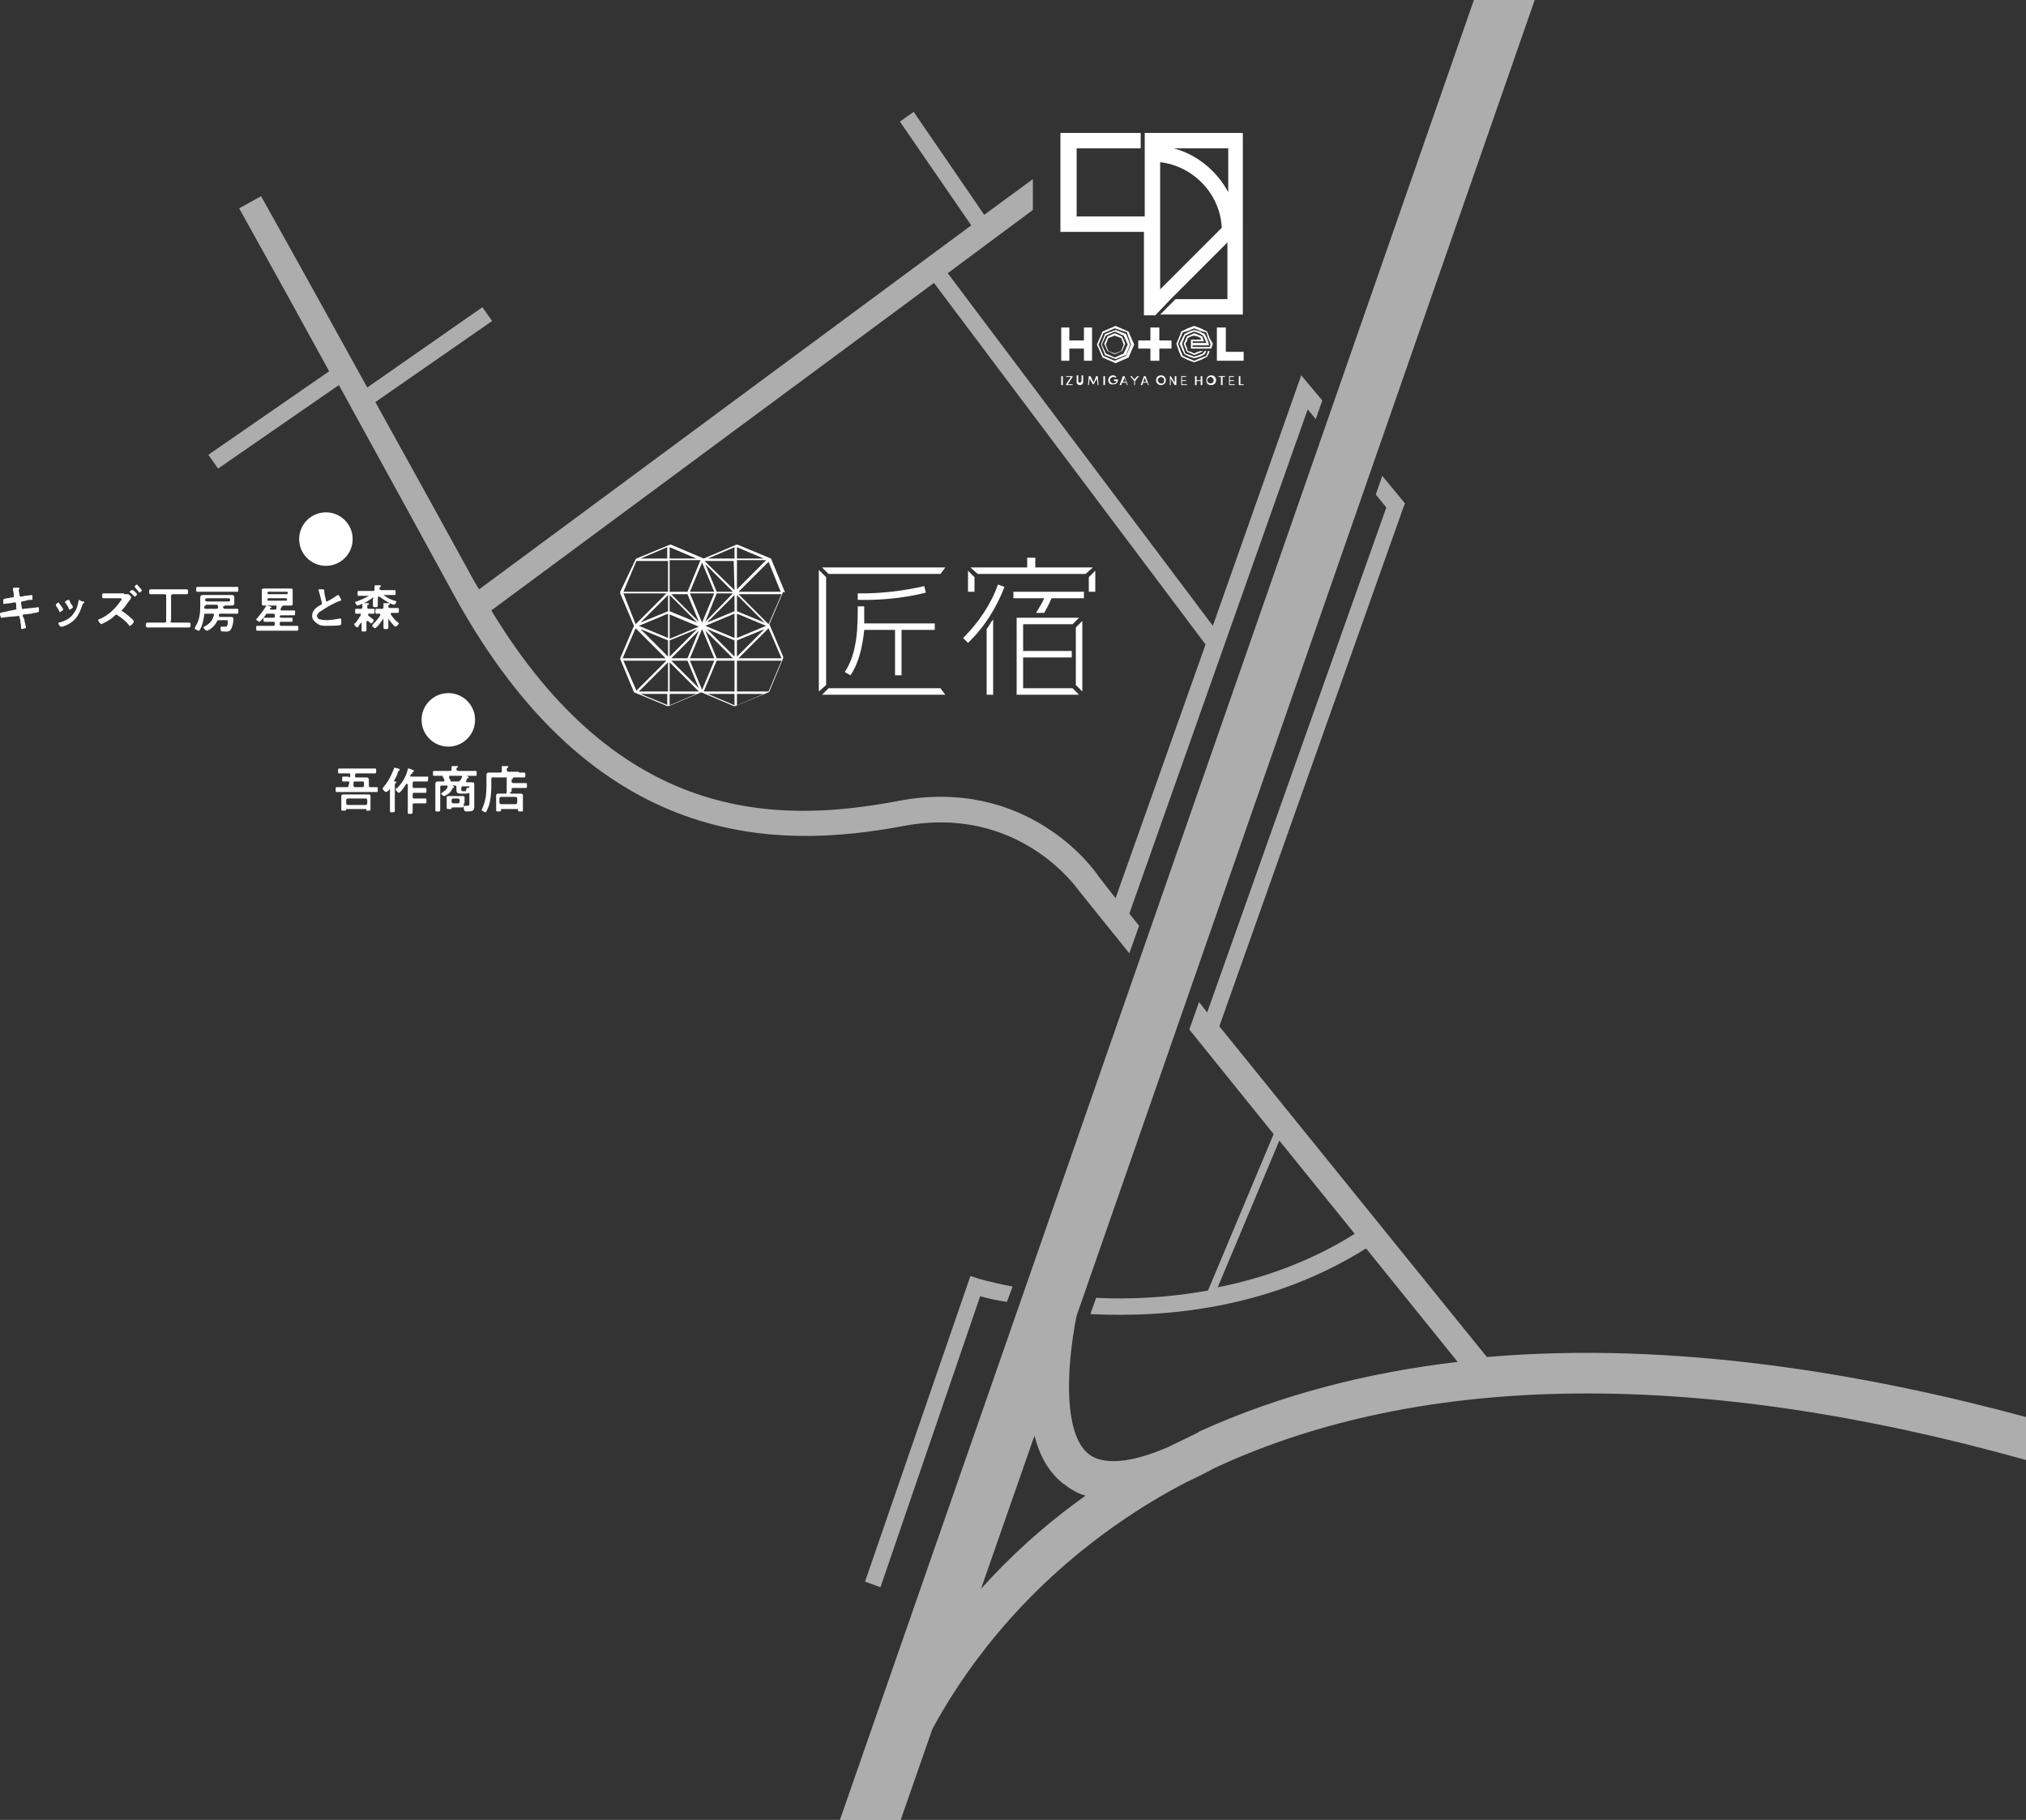 <?xml version="1.0" encoding="utf-8"?>
<!-- Generator: Adobe Illustrator 25.4.1, SVG Export Plug-In . SVG Version: 6.00 Build 0)  -->
<svg version="1.1" id="レイヤー_4" xmlns="http://www.w3.org/2000/svg" xmlns:xlink="http://www.w3.org/1999/xlink" x="0px"
	 y="0px" viewBox="0 0 249.9 224.5" style="enable-background:new 0 0 249.9 224.5;" xml:space="preserve">
<rect x="0" y="0" width="249.9" height="224.5" fill="#333333" stroke="none"/>
<style type="text/css">
	.st0{fill:#FFFFFF;}
	.st1{opacity:0.6;fill:#FFFFFF;}
</style>
<g>
	<path class="st0" d="M1.6,73.7c0.1,0,0.1-0.1,0.1-0.2c0,0,0-0.1,0-0.1l0-0.1c0-0.2-0.1-0.4-0.1-0.6c0,0,0,0,0-0.1
		c0-0.1,0.1-0.1,0.3-0.1c0.1,0,0.3,0,0.4,0c0,0,0.1,0,0.1,0.1c0,0.1-0.1,0.1-0.1,0.2c0,0.1,0.1,0.4,0.1,0.5l0,0.1
		c0,0.1,0.1,0.2,0.2,0.2l0.5-0.1c0.1,0,0.8-0.1,0.8-0.1c0.1,0,0.1,0.1,0.1,0.2c0,0.1,0,0.2,0,0.3C4.1,74,4,74,3.7,74
		c-0.1,0-0.3,0-0.5,0.1l-0.5,0.1c-0.1,0-0.1,0.1-0.1,0.2L2.7,75c0,0.1,0.1,0.2,0.2,0.1l1-0.1c0.1,0,0.8-0.1,0.8-0.1
		c0.1,0,0.1,0.1,0.1,0.2c0,0,0,0,0,0.1c0,0.1,0,0.1,0,0.2c0,0.1-0.1,0.1-0.4,0.2c-0.1,0-0.3,0-0.5,0.1l-1,0.1
		c-0.1,0-0.1,0.1-0.1,0.2L3,76.4c0,0.2,0.2,0.9,0.2,1c0,0.1-0.1,0.1-0.1,0.1c-0.1,0-0.3,0.1-0.4,0.1c-0.1,0-0.1-0.1-0.1-0.2
		c0,0,0,0,0-0.1c0-0.2-0.1-0.6-0.1-0.8l-0.1-0.4c0-0.1-0.1-0.2-0.2-0.1L1,76.1c-0.1,0-0.7,0.1-0.8,0.1c-0.1,0-0.1,0-0.1-0.1
		C0,76,0,75.8,0,75.7c0-0.1,0.1-0.1,0.4-0.2c0.1,0,0.3,0,0.5-0.1l1-0.2c0.1,0,0.2-0.1,0.1-0.2L2,74.5c0-0.1-0.1-0.2-0.2-0.2
		l-0.5,0.1c-0.1,0-0.8,0.1-0.8,0.1c-0.1,0-0.1-0.1-0.1-0.1c0-0.1,0-0.3,0-0.4c0-0.1,0.1-0.1,0.4-0.2c0.1,0,0.3,0,0.5-0.1L1.6,73.7z"
		/>
	<path class="st0" d="M7.2,74.3c0.1,0.1,0.2,0.3,0.3,0.4c0.1,0.1,0.3,0.4,0.3,0.5c0,0.1-0.4,0.3-0.4,0.3c-0.1,0-0.1-0.1-0.1-0.1
		c-0.1-0.3-0.3-0.5-0.4-0.7c0,0,0-0.1,0-0.1c0-0.1,0.3-0.3,0.4-0.3C7.2,74.3,7.2,74.3,7.2,74.3z M10.3,74.2c0,0,0.1,0,0.1,0.1
		c0,0,0,0.1-0.1,0.1c0,0-0.1,0.1-0.1,0.1c-0.2,0.6-0.4,1.2-0.8,1.7c-0.4,0.5-1,0.9-1.7,1.1c0,0-0.1,0-0.2,0c-0.1,0-0.3-0.3-0.3-0.4
		c0-0.1,0-0.1,0.1-0.1c0.8-0.2,1.5-0.6,1.9-1.3c0.3-0.4,0.4-0.9,0.5-1.4c0-0.1,0-0.1,0.1-0.1C9.8,74.1,10.2,74.2,10.3,74.2z
		 M8.7,74.4C8.8,74.5,9,74.8,9,74.9c0,0.1-0.4,0.3-0.4,0.3c-0.1,0-0.1-0.1-0.1-0.1c-0.1-0.3-0.3-0.5-0.4-0.7c0,0-0.1-0.1-0.1-0.1
		c0-0.1,0.3-0.3,0.4-0.3C8.5,73.9,8.6,74.1,8.7,74.4L8.7,74.4z"/>
	<path class="st0" d="M15.3,73.3c0.1,0,0.3,0,0.4,0c0,0,0.1,0,0.1,0c0.1,0,0.4,0.3,0.4,0.4c0,0-0.1,0.1-0.1,0.2
		c-0.1,0.1-0.2,0.3-0.3,0.4c-0.2,0.3-0.5,0.7-0.7,0.9c0,0-0.1,0.1-0.1,0.1c0,0.1,0,0.1,0.1,0.1c0.3,0.2,0.7,0.5,1,0.8
		c0.2,0.1,0.3,0.3,0.4,0.4c0,0,0,0.1,0,0.1c0,0.1-0.3,0.5-0.5,0.5c-0.1,0-0.1,0-0.1-0.1c-0.4-0.5-0.8-0.8-1.4-1.2
		c0,0-0.1-0.1-0.1-0.1c-0.1,0-0.2,0.1-0.2,0.1c-0.4,0.4-1,0.8-1.5,1c0,0-0.2,0.1-0.2,0.1c-0.1,0-0.4-0.4-0.4-0.5
		c0-0.1,0.1-0.1,0.1-0.1c1.1-0.4,2.1-1.4,2.7-2.3c0,0,0.1-0.1,0.1-0.2c0-0.1-0.1-0.1-0.2-0.1h-1.2c-0.3,0-0.5,0-0.8,0
		c-0.2,0-0.2-0.1-0.2-0.3c0-0.2,0-0.3,0.1-0.3c0.3,0,0.5,0,0.8,0H15.3z M16.9,73.3c0,0.1-0.2,0.3-0.3,0.3c0,0-0.1-0.1-0.1-0.1
		c-0.1-0.1-0.3-0.3-0.4-0.4c0,0-0.1,0-0.1-0.1c0-0.1,0.2-0.2,0.3-0.2C16.4,72.7,16.9,73.2,16.9,73.3z M17.5,72.8
		c0,0.1-0.2,0.3-0.3,0.3c0,0-0.1,0-0.1-0.1c-0.1-0.2-0.3-0.3-0.4-0.5c0,0-0.1-0.1-0.1-0.1c0-0.1,0.2-0.3,0.3-0.3
		C17,72.2,17.5,72.8,17.5,72.8z"/>
	<path class="st0" d="M21,76.6c0,0.1,0.1,0.2,0.2,0.2h1.3c0.3,0,0.5,0,0.8,0c0.2,0,0.2,0.1,0.2,0.3c0,0.2,0,0.3-0.2,0.3
		c-0.3,0-0.5,0-0.8,0h-3.5c-0.3,0-0.5,0-0.8,0c-0.2,0-0.2-0.1-0.2-0.3c0-0.2,0-0.3,0.2-0.3c0.3,0,0.5,0,0.8,0h1.3
		c0.1,0,0.2,0,0.2-0.2v-3.1c0-0.1,0-0.2-0.2-0.2h-1c-0.2,0-0.5,0-0.7,0c-0.2,0-0.2-0.1-0.2-0.3c0-0.2,0-0.3,0.2-0.3
		c0.2,0,0.5,0,0.7,0h3c0.2,0,0.5,0,0.7,0c0.2,0,0.2,0.1,0.2,0.3c0,0.2,0,0.3-0.2,0.3c-0.2,0-0.5,0-0.7,0h-1c-0.1,0-0.2,0.1-0.2,0.2
		V76.6z"/>
	<path class="st0" d="M27.7,75.1h1c0.2,0,0.4,0,0.6,0c0.1,0,0.1,0.1,0.1,0.3c0,0.2,0,0.3-0.1,0.3c-0.2,0-0.4,0-0.6,0h-1.5
		c0,0-0.1,0-0.1,0c0,0,0,0-0.1,0.1c0,0,0,0.1,0,0.1c0,0.1,0,0.2,0.1,0.2h1c0.1,0,0.3,0,0.4,0c0.2,0,0.3,0.1,0.3,0.2
		c0,0.3-0.1,1-0.3,1.3c-0.2,0.4-0.6,0.3-0.9,0.3c-0.3,0-0.4,0-0.4-0.4c0-0.1,0-0.2,0.1-0.2c0,0,0.3,0,0.4,0c0.2,0,0.3,0,0.3-0.1
		c0.1-0.1,0.1-0.4,0.1-0.6c0-0.1-0.1-0.1-0.3-0.1H27c-0.1,0-0.2,0-0.2,0.1c-0.4,0.8-1.1,1.2-1.3,1.2c-0.1,0-0.4-0.3-0.4-0.4
		c0-0.1,0.1-0.1,0.1-0.1c0.2-0.1,0.5-0.3,0.7-0.5c0.3-0.3,0.4-0.6,0.5-1v0c0-0.1-0.1-0.1-0.2-0.1H26c-0.2,0-0.4,0-0.7,0
		c-0.1,0-0.1,0-0.1,0.1c-0.1,0.6-0.2,1.3-0.5,1.8c-0.1,0.2-0.1,0.2-0.2,0.2c-0.1,0-0.5-0.2-0.5-0.3c0,0,0.1-0.1,0.1-0.2
		c0.5-0.8,0.6-1.6,0.6-2.5v-0.8c0-0.1,0-0.2,0-0.3c0-0.2,0.1-0.3,0.3-0.3c0.2,0,0.4,0,0.5,0h2.6c0.2,0,0.4,0,0.5,0
		c0.2,0,0.3,0.1,0.3,0.3c0,0.1,0,0.2,0,0.2v0.2c0,0.1,0,0.2,0,0.3c0,0.2-0.1,0.3-0.3,0.3c-0.2,0-0.4,0-0.5,0h-0.4c0,0,0,0,0,0
		c0,0,0,0,0,0c0,0,0,0,0,0c0,0,0,0.1-0.1,0.1c-0.1,0-0.1,0-0.1,0.1C27.6,75,27.6,75.1,27.7,75.1z M25,73c-0.2,0-0.5,0-0.7,0
		c-0.1,0-0.1-0.1-0.1-0.3c0-0.2,0-0.3,0.1-0.3c0.3,0,0.5,0,0.7,0h3.6c0.2,0,0.5,0,0.7,0c0.1,0,0.1,0.1,0.1,0.3s0,0.3-0.1,0.3
		c-0.2,0-0.5,0-0.7,0H25z M28.2,74.2c0.1,0,0.2-0.1,0.2-0.2V74c0-0.1-0.1-0.2-0.2-0.2h-2.7c-0.1,0-0.2,0.1-0.2,0.2V74
		c0,0.1,0.1,0.2,0.2,0.2H28.2z M25.4,74.7c-0.1,0-0.2,0-0.2,0.2v0.1c0,0.1,0.1,0.1,0.2,0.1c0.2,0,0.4,0,0.6,0h0.7
		c0.1,0,0.2,0,0.2-0.2c0,0,0-0.1,0-0.1c0-0.1-0.1-0.2-0.2-0.2H25.4z"/>
	<path class="st0" d="M34.7,75.3h0.9c0.2,0,0.5,0,0.7,0c0.1,0,0.1,0,0.1,0.3c0,0.2,0,0.3-0.1,0.3c-0.2,0-0.5,0-0.7,0h-0.9
		c-0.1,0-0.2,0-0.2,0.2V76c0,0.1,0,0.2,0.2,0.2h0.6c0.2,0,0.4,0,0.7,0c0.1,0,0.1,0.1,0.1,0.2c0,0.2,0,0.3-0.1,0.3
		c-0.2,0-0.5,0-0.7,0h-0.6c-0.1,0-0.2,0-0.2,0.2v0.1c0,0.1,0,0.2,0.2,0.2H36c0.2,0,0.5,0,0.7,0c0.1,0,0.1,0.1,0.1,0.3
		c0,0.2,0,0.3-0.1,0.3c-0.2,0-0.5,0-0.7,0h-3.6c-0.2,0-0.5,0-0.7,0c-0.1,0-0.1-0.1-0.1-0.3c0-0.2,0-0.3,0.1-0.3c0.2,0,0.5,0,0.7,0
		h1.3c0.1,0,0.2,0,0.2-0.2v-0.1c0-0.1,0-0.2-0.2-0.2h-0.4c-0.2,0-0.4,0-0.7,0c-0.1,0-0.1-0.1-0.1-0.3c0-0.2,0-0.2,0.1-0.2
		c0.2,0,0.4,0,0.7,0h0.4c0.1,0,0.2,0,0.2-0.2v-0.1c0-0.1,0-0.2-0.2-0.2H33c-0.1,0-0.2,0-0.2,0.1c-0.1,0.2-0.7,0.9-0.8,0.9
		c-0.1,0-0.4-0.2-0.4-0.3c0,0,0-0.1,0.1-0.1c0.4-0.5,0.8-1,1.1-1.5c0-0.1,0-0.1,0.1-0.1c0,0,0.4,0.1,0.4,0.1c0.1,0,0.2,0.1,0.2,0.1
		c0,0,0,0.1-0.1,0.1c-0.1,0-0.1,0-0.1,0.1c0,0,0,0,0,0c0,0.1,0,0.1,0.1,0.1h0.5c0.1,0,0.2,0,0.2-0.2c0-0.1,0-0.2,0-0.2
		c0,0,0,0,0-0.1c0-0.1,0-0.1,0.1-0.1c0.1,0,0.5,0,0.6,0c0,0,0.1,0,0.1,0.1c0,0,0,0.1-0.1,0.1c-0.1,0-0.1,0.1-0.1,0.2
		C34.5,75.2,34.6,75.2,34.7,75.3z M36.1,74.1c0,0.1,0,0.2,0,0.4c0,0.2-0.1,0.2-0.3,0.2c-0.2,0-0.3,0-0.5,0h-2.2c-0.2,0-0.3,0-0.5,0
		c-0.2,0-0.3,0-0.3-0.2c0-0.1,0-0.2,0-0.4v-1c0-0.1,0-0.2,0-0.3c0-0.2,0.1-0.2,0.3-0.2c0.2,0,0.3,0,0.5,0h2.2c0.2,0,0.3,0,0.5,0
		c0.2,0,0.3,0,0.3,0.2c0,0.1,0,0.2,0,0.4V74.1z M35.5,73.1c0-0.1-0.1-0.1-0.1-0.1h-2.2C33,73,33,73,33,73.1v0.1
		c0,0.1,0.1,0.1,0.1,0.1h2.2C35.4,73.3,35.5,73.3,35.5,73.1L35.5,73.1z M33.1,73.8c-0.1,0-0.1,0.1-0.1,0.1V74c0,0.1,0.1,0.1,0.1,0.1
		h2.2c0.1,0,0.1-0.1,0.1-0.1v-0.1c0-0.1-0.1-0.1-0.1-0.1H33.1z"/>
	<path class="st0" d="M39.5,72.7c0.1,0,0.2,0,0.3,0c0.2,0,0.2,0.1,0.2,0.2c0,0.4,0.1,0.7,0.2,1.1c0,0.1,0,0.2,0.1,0.2
		c0.1,0,1.1-0.6,1.2-0.7c0,0,0.1-0.1,0.2-0.1c0.1,0,0.2,0.2,0.2,0.2c0,0.1,0.2,0.3,0.2,0.4c0,0.1-0.1,0.1-0.1,0.1
		c-0.4,0.1-1.1,0.5-1.5,0.7c-0.3,0.2-0.8,0.5-1.1,0.7c-0.2,0.2-0.3,0.3-0.3,0.5c0,0.2,0.2,0.4,0.4,0.4c0.3,0.1,0.5,0.1,0.8,0.1
		c0.5,0,1.1-0.1,1.6-0.2c0,0,0,0,0.1,0c0.1,0,0.1,0.2,0.1,0.4v0.1c0,0.2,0,0.2-0.1,0.3c-0.2,0.1-1.4,0.1-1.7,0.1
		c-0.5,0-0.8,0-1.2-0.3c-0.3-0.2-0.6-0.5-0.6-0.9c0-0.7,0.5-1.1,1.1-1.4c0.1,0,0.1-0.1,0.1-0.2c0,0,0-0.1,0-0.1
		c-0.1-0.2-0.2-0.9-0.3-1.1c0-0.1-0.1-0.3-0.1-0.4c0,0,0,0,0-0.1C39.1,72.7,39.3,72.7,39.5,72.7z"/>
	<path class="st0" d="M44.2,77.3c0,0-0.1,0.1-0.1,0.1c-0.1,0-0.4-0.2-0.4-0.4c0-0.1,0-0.1,0.1-0.1c0.2-0.2,0.5-0.7,0.7-1
		c0,0,0,0,0-0.1c0-0.1,0-0.1-0.1-0.1c-0.2,0-0.4,0-0.5,0c-0.1,0-0.1-0.1-0.1-0.3c0-0.2,0-0.3,0.1-0.3c0.1,0,0.3,0,0.5,0h0.1
		c0.1,0,0.2,0,0.2-0.2c0-0.1,0-0.2,0-0.3c0,0,0,0,0-0.1c0-0.1,0-0.1,0.1-0.1c0.1,0,0.5,0,0.6,0c0,0,0.1,0,0.1,0.1s0,0.1-0.1,0.1
		c-0.1,0-0.1,0.1-0.1,0.3c0,0.1,0,0.2,0.2,0.2h0.1c0.2,0,0.4,0,0.5,0c0.1,0,0.1,0.1,0.1,0.3c0,0.2,0,0.3-0.1,0.3c-0.1,0-0.3,0-0.5,0
		h-0.1c0,0-0.1,0-0.1,0.1c0,0,0,0,0,0.1c0.2,0.2,0.4,0.3,0.6,0.5c0.1,0,0.1,0.1,0.1,0.1c0,0.1-0.2,0.4-0.3,0.4s-0.4-0.3-0.4-0.3
		c0,0,0,0-0.1,0c0,0-0.1,0-0.1,0.1v0.3c0,0.2,0,0.5,0,0.7c0,0.2-0.1,0.2-0.3,0.2c-0.3,0-0.3,0-0.3-0.2c0-0.2,0-0.5,0-0.7v-0.2
		c0,0,0,0,0,0c0,0,0,0,0,0C44.5,76.8,44.3,77.1,44.2,77.3z M46.1,73.8C46.1,73.8,46.1,73.7,46.1,73.8C46,73.7,46,73.7,46,73.7
		c-0.5,0.4-1,0.7-1.6,0.9c-0.1,0-0.2,0.1-0.3,0.1c-0.1,0-0.3-0.3-0.3-0.4c0-0.1,0.1-0.1,0.2-0.1c0.5-0.2,1-0.4,1.5-0.7c0,0,0,0,0,0
		c0,0,0,0-0.1,0h-0.5c-0.2,0-0.4,0-0.7,0c-0.1,0-0.1-0.1-0.1-0.3c0-0.2,0-0.3,0.1-0.3c0.2,0,0.5,0,0.7,0H46c0.1,0,0.2,0,0.2-0.2
		c0-0.1,0-0.2,0-0.3c0,0,0,0,0-0.1c0-0.1,0.1-0.1,0.1-0.1c0.1,0,0.4,0,0.5,0c0,0,0.2,0,0.2,0.1c0,0,0,0.1-0.1,0.1
		c-0.1,0.1-0.1,0.1-0.1,0.2c0,0.1,0.1,0.2,0.2,0.2H48c0.2,0,0.4,0,0.7,0c0.1,0,0.1,0.1,0.1,0.3c0,0.2,0,0.3-0.1,0.3
		c-0.2,0-0.5,0-0.7,0h-0.6c0,0-0.1,0-0.1,0c0,0,0,0,0,0c0.4,0.3,0.9,0.6,1.4,0.7c0.2,0.1,0.2,0.1,0.2,0.1c0,0.1-0.2,0.4-0.3,0.4
		c-0.1,0-0.6-0.2-0.7-0.3c-0.4-0.2-0.8-0.5-1.1-0.7c0,0,0,0-0.1,0c0,0-0.1,0-0.1,0.1v0.4c0,0.2,0,0.4,0,0.6c0,0.2-0.1,0.2-0.3,0.2
		c-0.2,0-0.3,0-0.3-0.2c0-0.2,0-0.4,0-0.6V73.8z M46.4,77.4c0,0-0.1,0.1-0.1,0.1c-0.1,0-0.4-0.2-0.4-0.3c0-0.1,0.1-0.1,0.1-0.2
		c0.3-0.3,0.7-0.7,0.9-1.1c0,0,0,0,0-0.1c0-0.1,0-0.1-0.1-0.1c-0.1,0-0.3,0-0.4,0c-0.1,0-0.1-0.1-0.1-0.3c0-0.2,0-0.3,0.1-0.3
		c0.2,0,0.4,0,0.6,0h0.1c0.1,0,0.2,0,0.2-0.2c0-0.1,0-0.2,0-0.3c0,0,0,0,0-0.1c0-0.1,0-0.1,0.1-0.1c0.1,0,0.4,0,0.5,0
		c0.1,0,0.2,0,0.2,0.1c0,0,0,0.1-0.1,0.1c-0.1,0-0.1,0.1-0.1,0.2v0c0,0.1,0,0.2,0.2,0.2h0.4c0.2,0,0.4,0,0.6,0
		c0.1,0,0.1,0.1,0.1,0.3c0,0.2,0,0.3-0.1,0.3c-0.2,0-0.4,0-0.6,0h-0.2c0,0-0.1,0-0.1,0.1c0,0,0,0,0,0.1c0.3,0.4,0.5,0.7,0.9,1
		c0,0,0.1,0.1,0.1,0.1c0,0.1-0.3,0.4-0.4,0.4c-0.2,0-0.8-0.8-0.9-1c0,0,0,0,0,0c0,0,0,0,0,0.1v0.4c0,0.2,0,0.4,0,0.6
		c0,0.2-0.1,0.2-0.3,0.2c-0.2,0-0.3,0-0.3-0.2c0-0.2,0-0.4,0-0.6v-0.4c0,0,0-0.1,0-0.1c0,0,0,0,0,0C46.9,76.8,46.7,77.2,46.4,77.4z"
		/>
</g>
<g>
	<path class="st0" d="M43,95.9c0.1,0,0.2,0,0.2-0.2l0-0.2v0c0-0.1-0.1-0.1-0.1-0.1h-0.6c-0.2,0-0.5,0-0.7,0c-0.1,0-0.1-0.1-0.1-0.3
		c0-0.2,0-0.3,0.1-0.3c0.2,0,0.5,0,0.7,0h3.1c0.2,0,0.5,0,0.7,0c0.1,0,0.1,0.1,0.1,0.3c0,0.2,0,0.3-0.1,0.3c-0.2,0-0.5,0-0.7,0H44
		c-0.1,0-0.2,0-0.2,0.2l0,0.2c0,0,0,0,0,0c0,0.1,0.1,0.1,0.1,0.1h0.9c0.1,0,0.3,0,0.4,0c0.2,0,0.3,0.1,0.3,0.3c0,0,0,0.1,0,0.1
		l0,0.6c0,0.1,0,0.2,0.2,0.2h0.1c0.2,0,0.5,0,0.7,0c0.1,0,0.1,0.1,0.1,0.3c0,0.2,0,0.3-0.1,0.3c-0.2,0-0.5,0-0.7,0h-3.6
		c-0.3,0-0.5,0-0.7,0c-0.1,0-0.1-0.1-0.1-0.3c0-0.2,0-0.3,0.1-0.3c0.2,0,0.5,0,0.7,0h0.6c0.1,0,0.2,0,0.2-0.2l0.1-0.4c0,0,0,0,0,0
		c0-0.1-0.1-0.1-0.1-0.1h-0.2c-0.2,0-0.4,0-0.5,0c-0.1,0-0.1-0.1-0.1-0.3c0-0.2,0-0.3,0.1-0.3c0.2,0,0.4,0,0.5,0H43z M45.2,99.9
		c0-0.1,0-0.1-0.1-0.1h-2.3c-0.1,0-0.1,0-0.1,0.1v0c0,0.1-0.1,0.1-0.3,0.1c-0.2,0-0.3,0-0.3-0.1c0-0.1,0-0.3,0-0.4v-0.9
		c0-0.1,0-0.2,0-0.4c0-0.2,0.2-0.2,0.3-0.2c0.2,0,0.3,0,0.5,0h2c0.2,0,0.3,0,0.5,0c0.2,0,0.3,0,0.3,0.2c0,0.1,0,0.2,0,0.4v0.9
		c0,0.1,0,0.3,0,0.4c0,0.1-0.1,0.1-0.3,0.1S45.2,100.1,45.2,99.9L45.2,99.9z M45.1,99.3c0.1,0,0.2-0.1,0.2-0.2v-0.4
		c0-0.1-0.1-0.2-0.2-0.2h-2.2c-0.1,0-0.2,0.1-0.2,0.2v0.4c0,0.1,0.1,0.2,0.2,0.2H45.1z M43.6,96.9C43.6,96.9,43.6,97,43.6,96.9
		c0,0.1,0.1,0.2,0.1,0.2h1c0.1,0,0.2,0,0.2-0.2l0-0.3c0-0.1,0-0.2-0.2-0.2h-0.9c-0.1,0-0.2,0-0.2,0.2L43.6,96.9z"/>
	<path class="st0" d="M47.6,97.7c-0.1,0-0.4-0.3-0.4-0.4c0-0.1,0.1-0.2,0.1-0.2c0.6-0.7,1-1.5,1.3-2.3c0-0.1,0-0.1,0.1-0.1
		c0.1,0,0.3,0.1,0.4,0.1c0.1,0,0.2,0.1,0.2,0.2c0,0-0.1,0.1-0.1,0.1c-0.1,0-0.1,0-0.1,0.1c-0.1,0.4-0.3,0.8-0.5,1.1c0,0,0,0,0,0
		c0,0,0,0.1,0.1,0.1c0.1,0,0.2,0,0.2,0.1c0,0,0,0.1-0.1,0.1c-0.1,0-0.1,0.1-0.1,0.4v2.2c0,0.3,0,0.5,0,0.8c0,0.2-0.1,0.2-0.3,0.2
		c-0.3,0-0.3,0-0.3-0.2c0-0.3,0-0.5,0-0.8v-1.8c0,0,0-0.1,0-0.1c0,0,0,0,0,0C48,97.4,47.8,97.7,47.6,97.7z M50.6,95.7
		c0,0.1,0,0.1,0.1,0.1H52c0.2,0,0.4,0,0.7,0c0.2,0,0.1,0.1,0.1,0.3c0,0.2,0,0.3-0.1,0.3c-0.2,0-0.5,0-0.7,0h-0.9
		c-0.1,0-0.2,0-0.2,0.2v0.4c0,0.1,0,0.2,0.2,0.2h0.8c0.2,0,0.4,0,0.6,0c0.1,0,0.1,0.1,0.1,0.3c0,0.2,0,0.3-0.1,0.3
		c-0.2,0-0.4,0-0.6,0h-0.8c-0.1,0-0.2,0-0.2,0.2v0.3c0,0.1,0,0.2,0.2,0.2h0.7c0.2,0,0.4,0,0.7,0c0.1,0,0.1,0.1,0.1,0.3
		c0,0.2,0,0.3-0.1,0.3c-0.2,0-0.4,0-0.7,0h-0.7c-0.1,0-0.2,0-0.2,0.2c0,0.3,0,0.5,0,0.8c0,0.3-0.1,0.3-0.3,0.3c-0.3,0-0.3,0-0.3-0.2
		c0-0.3,0-0.7,0-1v-2.4c0,0,0-0.1-0.1-0.1c0,0,0,0-0.1,0c-0.1,0.2-0.7,1.1-0.9,1.1c-0.1,0-0.4-0.3-0.4-0.4c0-0.1,0.1-0.2,0.2-0.2
		c0.6-0.6,1.1-1.4,1.3-2.3c0-0.1,0-0.1,0.1-0.1c0.1,0,0.4,0.1,0.5,0.2c0.1,0,0.2,0.1,0.2,0.1c0,0-0.1,0.1-0.1,0.1
		c-0.1,0-0.1,0.1-0.2,0.3C50.7,95.4,50.7,95.5,50.6,95.7C50.6,95.6,50.6,95.7,50.6,95.7z"/>
	<path class="st0" d="M57.9,97.8C57.9,97.8,57.9,97.8,57.9,97.8C57.8,97.8,57.8,97.8,57.9,97.8c-0.2,0.1-0.5,0.1-0.7,0.1H57
		c-0.4,0-0.7,0-0.7-0.4c0-0.1,0-0.2,0-0.3v-0.1c0-0.1,0-0.2-0.2-0.2h-0.4c0,0,0,0,0,0c0,0,0,0,0,0c0.1,0,0.3,0.1,0.3,0.2
		c0,0,0,0.1-0.1,0.1c-0.1,0-0.1,0-0.1,0.1c-0.2,0.4-0.4,0.6-0.8,0.8c0,0-0.1,0.1-0.2,0.1c-0.1,0-0.4-0.2-0.4-0.3
		c0,0,0.1-0.1,0.1-0.1c0.3-0.2,0.6-0.4,0.7-0.7c0,0,0,0,0-0.1c0-0.1,0-0.1-0.1-0.1h-0.6c-0.1,0-0.2,0-0.2,0.2v2c0,0.3,0,0.5,0,0.8
		c0,0.2-0.1,0.2-0.3,0.2c-0.3,0-0.3,0-0.3-0.2c0-0.3,0-0.5,0-0.8v-1.9c0-0.2,0-0.3,0-0.5c0-0.2,0.1-0.3,0.3-0.3c0.2,0,0.3,0,0.5,0
		h0.2c0,0,0.1,0,0.1-0.1c0,0,0,0,0-0.1c0,0,0,0,0-0.1c-0.1-0.1-0.2-0.3-0.2-0.3c0-0.1,0.1-0.1,0.1-0.1c0,0,0,0,0,0c0,0,0,0,0,0h-0.5
		c-0.2,0-0.5,0-0.7,0c-0.1,0-0.1-0.1-0.1-0.3c0-0.2,0-0.3,0.1-0.3c0.2,0,0.5,0,0.7,0h1.3c0.1,0,0.2,0,0.2-0.2c0-0.1,0-0.2,0-0.3
		c0,0,0,0,0,0c0-0.1,0.1-0.1,0.1-0.1c0.1,0,0.5,0,0.6,0c0,0,0.1,0,0.1,0.1c0,0,0,0-0.1,0.1c-0.1,0-0.1,0.1-0.1,0.2
		c0,0.1,0.1,0.2,0.2,0.2H58c0.2,0,0.5,0,0.7,0c0.1,0,0.1,0.1,0.1,0.3c0,0.2,0,0.3-0.1,0.3c-0.2,0-0.5,0-0.7,0h-0.5c0,0,0,0,0,0
		c0,0,0,0,0,0c0.1,0,0.3,0.1,0.3,0.2c0,0,0,0.1-0.1,0.1c-0.1,0-0.1,0-0.1,0.1l-0.1,0.2c0,0,0,0,0,0.1c0,0.1,0,0.1,0.1,0.1h0.1
		c0.2,0,0.4,0,0.5,0c0.2,0,0.3,0,0.3,0.3c0,0.2,0,0.3,0,0.5V99c0,0.1,0,0.3,0,0.5c0,0.5-0.2,0.6-0.9,0.6c-0.2,0-0.4,0-0.4-0.5
		c0-0.1,0-0.2,0.1-0.2c0.1,0,0.3,0,0.4,0c0.2,0,0.2-0.2,0.2-0.3V97.8z M57.2,99.1c0,0.1,0,0.2,0,0.3c0,0.2-0.1,0.2-0.3,0.2
		c-0.2,0-0.3,0-0.5,0h-0.5c-0.1,0-0.2,0-0.2,0.1c0,0.1,0,0.1-0.3,0.1c-0.2,0-0.3,0-0.3-0.1c0-0.1,0-0.2,0-0.3v-0.7
		c0-0.1,0-0.2,0-0.3c0-0.2,0.1-0.2,0.3-0.2c0.2,0,0.3,0,0.5,0h0.6c0.2,0,0.3,0,0.5,0s0.3,0,0.3,0.2c0,0.1,0,0.2,0,0.3V99.1z
		 M57,95.8c0-0.1-0.1-0.1-0.1-0.1h-1.4c-0.1,0-0.1,0-0.1,0.1c0,0,0,0,0,0.1c0,0,0,0,0,0.1c0.1,0.1,0.2,0.3,0.2,0.4v0c0,0,0,0,0,0
		c0,0,0,0,0,0h0.9c0.1,0,0.2,0,0.2-0.1C56.9,96.2,56.9,96,57,95.8C57,95.8,57,95.8,57,95.8z M55.7,98.9c0,0.1,0.1,0.2,0.2,0.2h0.6
		c0.1,0,0.2-0.1,0.2-0.2v-0.2c0-0.1-0.1-0.2-0.2-0.2h-0.6c-0.1,0-0.2,0.1-0.2,0.2V98.9z M57.8,97.2C57.9,97.2,57.9,97.1,57.8,97.2
		l0.1-0.1c0-0.1,0-0.1-0.1-0.1h-0.7c-0.1,0-0.2,0-0.2,0.2v0.2c0,0.1,0,0.2,0.2,0.2h0.2c0.2,0,0.2,0,0.2-0.2c0-0.1,0-0.1,0.1-0.1
		C57.6,97.1,57.7,97.2,57.8,97.2L57.8,97.2z"/>
	<path class="st0" d="M64,95.3c0.2,0,0.5,0,0.7,0c0.1,0,0.1,0.1,0.1,0.3c0,0.2,0,0.3-0.1,0.3c-0.2,0-0.5,0-0.7,0h-3.2
		c-0.1,0-0.2,0-0.2,0.2v1c0,0.8-0.1,1.6-0.3,2.3c-0.1,0.2-0.2,0.5-0.3,0.7c0,0-0.1,0.1-0.1,0.1c-0.1,0-0.5-0.2-0.5-0.3
		c0,0,0.1-0.1,0.1-0.2c0.4-0.9,0.5-1.7,0.5-2.7v-0.8c0-0.2,0-0.4,0-0.6c0-0.2,0.1-0.3,0.3-0.3c0.2,0,0.4,0,0.6,0h0.8
		c0.1,0,0.2,0,0.2-0.2c0-0.1,0-0.2,0-0.4c0,0,0,0,0-0.1c0-0.1,0-0.1,0.1-0.1c0.1,0,0.5,0,0.6,0c0,0,0.1,0,0.1,0.1c0,0,0,0.1-0.1,0.1
		c-0.1,0.1-0.1,0.1-0.1,0.3c0,0.1,0.1,0.2,0.2,0.2H64z M62.9,97.7c0,0.1,0,0.2,0.2,0.2h0.5c0.2,0,0.3,0,0.5,0c0.2,0,0.4,0,0.4,0.2
		c0,0.1,0,0.2,0,0.3v1.2c0,0.1,0,0.3,0,0.4c0,0.1-0.1,0.1-0.3,0.1c-0.2,0-0.3,0-0.3-0.1v-0.1c0-0.1,0-0.1-0.1-0.1h-1.9
		c-0.1,0-0.1,0-0.1,0.1v0.1c0,0.1-0.1,0.1-0.3,0.1c-0.2,0-0.3,0-0.3-0.1c0-0.1,0-0.3,0-0.4v-1.2c0-0.1,0-0.2,0-0.3
		c0-0.2,0.2-0.2,0.4-0.2c0.2,0,0.3,0,0.5,0h0.2c0.1,0,0.2,0,0.2-0.2v-1.1c0-0.2,0-0.3,0-0.5c0,0,0,0,0-0.1c0-0.1,0-0.1,0.1-0.1
		c0.1,0,0.4,0,0.5,0c0.1,0,0.2,0,0.2,0.1c0,0,0,0-0.1,0.1c-0.1,0-0.1,0.1-0.1,0.3c0,0.1,0.1,0.2,0.2,0.2h0.9c0.2,0,0.4,0,0.7,0
		c0.1,0,0.1,0.1,0.1,0.3c0,0.2,0,0.3-0.1,0.3c-0.2,0-0.4,0-0.7,0h-0.9c-0.1,0-0.2,0-0.2,0.2V97.7z M63.6,99.2c0.1,0,0.2-0.1,0.2-0.2
		v-0.5c0-0.1-0.1-0.2-0.2-0.2h-1.8c-0.1,0-0.2,0.1-0.2,0.2v0.5c0,0.1,0.1,0.2,0.2,0.2H63.6z"/>
</g>
<circle class="st0" cx="40.2" cy="66.5" r="3.3"/>
<circle class="st0" cx="55.3" cy="88.8" r="3.3"/>
<g>
	<path class="st1" d="M120.9,159.9c0.7,0.2,1.9,0.5,3.3,0.7l0.7-1.9c-2.7-0.5-4.3-1-4.3-1l-0.9-0.3l-13,37.7l1.9,0.7L120.9,159.9z"
		/>
	<path class="st1" d="M160.5,46.3l-10.9,30.9l-32.7-43.5l10.5-7.8v-3.8l-6,4.4l-8.7-12.7L111,15l8.8,12.8L59.1,72.7
		c-0.2-0.3-0.3-0.5-0.5-0.8c-3.5-6.4-7.7-14-12.3-22.3l14.4-10l-1.2-1.7l-14.2,9.9c-4.1-7.4-8.5-15.4-13.1-23.6l-2.7,1.5
		c3.9,7,7.6,13.7,11.1,20.1L25.7,56.1l1.2,1.7l14.9-10.3c5.4,9.8,10.2,18.6,14.2,25.9c17.3,31.6,39.9,31.4,55.4,28.5
		c14.2-2.7,21.4,7.6,21.7,8l6.2,7.7l1.2-3.4l-1.2-1.5l22-62.2l1,1.2l0.8-2.3L160.5,46.3z M135.5,108.1c-0.7-1.1-8.9-12.3-24.7-9.3
		c-15.2,2.9-34.4,2.6-50.2-23.5l54.6-40.4l33.5,44.6l-11.1,31.3L135.5,108.1z"/>
	<path class="st1" d="M183.4,167.4l-33-40.8l22.7-64l0.2-0.5l-2.8-3.4l-0.8,2.3l1.3,1.6l-22.1,62.3l-1-1.3l-1.2,3.4l10.4,12.9
		l-8.1,19.3c-5,0.9-9.7,1.1-13.8,0.9l-0.7,2c9.6,0.5,22.4-0.8,34-8.1l11.3,14c-11,1.3-21.8,4-31.9,8.6l0,0c0,0-0.1,0-0.1,0.1
		c-1.2,0.6-2.5,1.2-3.7,1.8c-4.6,2-8.1,2.3-9.9,0.8c-2.4-2-3-7.9-1.6-16c0.1-0.3,0.1-0.7,0.2-1L189.3,0h-7.5l-78.2,224.5h7.5
		l3.9-11.2c3.5-6.5,10.5-16.8,23.1-25.5c2.6-1.8,5.4-3.5,8.3-5c1.1-0.5,2.3-1.1,3.4-1.7c25.5-11.9,59.7-12.3,100.1-1v-5.3
		C230.3,169.5,206.6,165.4,183.4,167.4z M150.2,158.8l7.6-18.1l9.3,11.5C161.7,155.6,155.8,157.7,150.2,158.8z M121,196l6.6-18.9
		c0.6,2.4,1.7,4.4,3.4,5.8c0.9,0.7,1.8,1.3,2.9,1.6C128.7,188.2,124.5,192.1,121,196z"/>
</g>
<g>
	<rect x="130.9" y="46.4" class="st0" width="0.2" height="1.1"/>
	<polygon class="st0" points="132.3,46.4 132.3,46.5 131.7,47.4 132.3,47.4 132.3,47.5 131.5,47.5 131.5,47.4 132.1,46.5 
		131.5,46.5 131.5,46.4 	"/>
	<path class="st0" d="M132.8,47.1v-0.8h0.2v0.7c0,0.2,0.1,0.2,0.2,0.2c0.1,0,0.2-0.1,0.2-0.2v-0.7h0.2v0.8c0,0.3-0.2,0.4-0.4,0.4
		S132.8,47.4,132.8,47.1"/>
	<polygon class="st0" points="135.5,47.5 135.4,47.5 135.3,46.7 134.9,47.4 134.8,47.4 134.4,46.7 134.3,47.5 134.2,47.5 
		134.3,46.4 134.5,46.4 134.9,47.2 135.2,46.4 135.4,46.4 	"/>
	<rect x="136.1" y="46.4" class="st0" width="0.2" height="1.1"/>
	<path class="st0" d="M136.7,46.9c0-0.3,0.2-0.6,0.6-0.6c0.2,0,0.3,0.1,0.4,0.2l-0.1,0.1c-0.1-0.1-0.2-0.1-0.3-0.1
		c-0.2,0-0.4,0.2-0.4,0.4s0.2,0.4,0.4,0.4c0.2,0,0.4-0.1,0.4-0.3h-0.3v-0.2h0.5c0,0.4-0.2,0.6-0.5,0.6
		C137,47.5,136.7,47.3,136.7,46.9"/>
	<path class="st0" d="M139,47.5l-0.1-0.3h-0.5l-0.1,0.3h-0.2l0.4-1.1h0.2l0.4,1.1H139z M138.5,47.1h0.4l-0.2-0.5L138.5,47.1z"/>
	<polygon class="st0" points="140.3,46.4 140.5,46.4 140,47 140,47.5 139.9,47.5 139.9,47 139.4,46.4 139.6,46.4 139.9,46.8 	"/>
	<path class="st0" d="M141.6,47.5l-0.1-0.3H141l-0.1,0.3h-0.2l0.4-1.1h0.2l0.4,1.1H141.6z M141,47.1h0.4l-0.2-0.5L141,47.1z"/>
	<path class="st0" d="M142.6,46.9c0-0.3,0.2-0.6,0.6-0.6s0.6,0.3,0.6,0.6s-0.2,0.6-0.6,0.6C142.9,47.5,142.6,47.3,142.6,46.9
		 M143.6,46.9c0-0.2-0.2-0.4-0.4-0.4c-0.2,0-0.4,0.2-0.4,0.4c0,0.2,0.2,0.4,0.4,0.4C143.4,47.4,143.6,47.2,143.6,46.9"/>
	<polygon class="st0" points="144.9,46.4 145.1,46.4 145.1,47.5 144.9,47.5 144.4,46.7 144.4,47.5 144.3,47.5 144.3,46.4 
		144.4,46.4 144.9,47.2 	"/>
	<polygon class="st0" points="145.8,47.4 146.4,47.4 146.4,47.5 145.7,47.5 145.7,46.4 146.3,46.4 146.3,46.5 145.8,46.5 
		145.8,46.9 146.3,46.9 146.3,47 145.8,47 	"/>
	<polygon class="st0" points="148.1,46.4 148.3,46.4 148.3,47.5 148.1,47.5 148.1,47 147.6,47 147.6,47.5 147.4,47.5 147.4,46.4 
		147.6,46.4 147.6,46.9 148.1,46.9 	"/>
	<path class="st0" d="M148.8,46.9c0-0.3,0.2-0.6,0.6-0.6s0.6,0.3,0.6,0.6s-0.2,0.6-0.6,0.6C149,47.5,148.8,47.3,148.8,46.9
		 M149.7,46.9c0-0.2-0.2-0.4-0.4-0.4c-0.2,0-0.4,0.2-0.4,0.4c0,0.2,0.2,0.4,0.4,0.4S149.7,47.2,149.7,46.9"/>
	<polygon class="st0" points="151.1,46.4 151.1,46.5 150.8,46.5 150.8,47.5 150.6,47.5 150.6,46.5 150.3,46.5 150.3,46.4 	"/>
	<polygon class="st0" points="151.7,47.4 152.3,47.4 152.3,47.5 151.6,47.5 151.6,46.4 152.2,46.4 152.2,46.5 151.7,46.5 
		151.7,46.9 152.2,46.9 152.2,47 151.7,47 	"/>
	<polygon class="st0" points="153,47.4 153.4,47.4 153.4,47.5 152.8,47.5 152.8,46.4 153,46.4 	"/>
	<path class="st0" d="M141.2,16.4v10.3h-8.4v-8.4h7.9v-1.9h-9.9v12.2h10.3v10.3h1.4l1.9-2l7-7v7h-6.4l-1.9,1.9h10.2V16.4H141.2z
		 M143.1,35.7V20c4.1,0.5,7.4,3.9,7.6,8.1L143.1,35.7z M151.5,23.7c-1.4-2.6-3.8-4.6-6.7-5.4h6.7C151.5,18.3,151.5,23.7,151.5,23.7z
		"/>
	<path class="st0" d="M136,40.9l1.6-0.7l1.6,0.7l0.7,1.6l-0.7,1.6l-1.6,0.7l-1.6-0.7l-0.7-1.6L136,40.9z M137.5,40.5l-1.4,0.6
		l-0.6,1.4l0.6,1.4l1.4,0.6l1.4-0.6l0.6-1.4L139,41L137.5,40.5z M136.3,41.2l1.3-0.5l1.3,0.5l0.5,1.3l-0.5,1.3l-1.3,0.5l-1.3-0.5
		l-0.5-1.3L136.3,41.2z M137.5,40.9l-1.1,0.5l-0.5,1.1l0.5,1.1l1.1,0.5l1.1-0.5l0.5-1.1l-0.5-1.1L137.5,40.9z M136.6,41.5l0.9-0.4
		l0.9,0.4l0.4,0.9l-0.4,0.9l-0.9,0.4l-0.9-0.4l-0.4-0.9L136.6,41.5z M137.5,41.4l-0.8,0.3l-0.3,0.8l0.3,0.8l0.8,0.3l0.8-0.3l0.3-0.8
		l-0.3-0.8L137.5,41.4z"/>
	<polygon class="st0" points="143.7,42 143,42 143,41.2 143,40.4 142.4,40.4 141.9,40.4 141.9,41.2 141.9,42 141.1,42 140.4,42 
		140.4,42.5 140.4,43 141.1,43 141.9,43 141.9,43.8 141.9,44.5 142.4,44.5 143,44.5 143,43 143.7,43 144.5,43 144.5,42.5 144.5,42 	
		"/>
	<polygon class="st0" points="133.7,44.5 133.7,43.8 133.7,43 132.8,43 131.9,43 131.9,43.8 131.9,44.5 131.4,44.5 130.9,44.5 
		130.9,42.5 130.9,40.4 131.4,40.4 131.9,40.4 131.9,41.2 131.9,42 132.8,42 133.7,42 133.7,41.2 133.7,40.4 134.2,40.4 134.7,40.4 
		134.7,42.5 134.7,44.5 134.2,44.5 	"/>
	<polygon class="st0" points="151.2,43.4 151.2,41.9 151.2,40.4 150.7,40.4 150.1,40.4 150.1,42.5 150.1,44.5 151.8,44.5 
		153.4,44.5 153.4,44 153.4,43.4 152.3,43.4 	"/>
	<polygon class="st0" points="148.6,41.8 148.4,41.4 147.9,41.1 147.3,40.9 146.8,41.1 146.2,41.4 146,41.9 145.8,42.4 146,43 
		146.2,43.6 146.8,43.8 147.3,44 147.9,43.8 148.4,43.6 148.5,43.4 148.6,43.3 148.7,43.3 148.8,43.3 148.7,43.5 148.6,43.7 148,44 
		147.3,44.2 146.7,44 146.1,43.7 145.8,43.1 145.5,42.4 145.8,41.8 146.1,41.2 146.7,40.9 147.3,40.7 148,40.9 148.6,41.2 
		148.9,41.8 149.1,42.4 149.1,42.6 147.1,42.6 147.1,42.7 147.1,42.8 148.2,42.8 149.2,42.8 149.3,42.6 149.3,42.4 149,41.7 
		148.8,41 148,40.8 147.3,40.5 146.6,40.8 145.9,41 145.6,41.7 145.3,42.4 145.6,43.2 145.9,43.9 146.6,44.2 147.3,44.5 148,44.2 
		148.8,43.9 148.9,43.6 149,43.3 149.1,43.3 149.2,43.3 149.1,43.6 148.9,44 148.1,44.4 147.3,44.7 146.5,44.4 145.7,44 145.4,43.3 
		145.1,42.4 145.4,41.7 145.7,40.9 146.5,40.5 147.3,40.2 148.1,40.5 148.9,40.9 149.2,41.7 149.6,42.4 149.5,42.7 149.4,43 
		146.9,43 146.9,42.7 146.9,42.4 146.9,42.2 146.9,41.9 148.2,41.9 148.1,41.8 148.1,41.7 147.7,41.5 147.3,41.4 146.9,41.5 
		146.5,41.7 146.4,42.1 146.2,42.4 146.4,42.9 146.5,43.3 146.9,43.4 147.3,43.6 147.7,43.4 148.1,43.3 148.2,43.3 148.3,43.3 
		148.3,43.3 148.3,43.4 147.8,43.6 147.3,43.8 146.9,43.6 146.4,43.4 146.2,42.9 146,42.4 146.2,42 146.4,41.5 146.9,41.3 
		147.3,41.1 147.8,41.3 148.3,41.5 148.4,41.8 148.5,42.1 147.1,42.1 147.1,42.3 147.1,42.3 148.8,42.3 	"/>
</g>
<g>
	<path class="st0" d="M96.8,73l-1.7-4.1l0,0l0,0l0,0l-4.1-1.7c-0.1,0-0.1,0-0.2,0l-4,1.7l-4-1.7c-0.1,0-0.1,0-0.2,0l-4.1,1.7
		c0,0-0.1,0.1-0.1,0.1L76.5,73c0,0,0,0.1,0,0.2l1.7,4l-1.7,4c0,0,0,0.1,0,0.1l1.7,4.1l0,0l0,0l0,0l4.1,1.7c0.1,0,0.1,0,0.2,0l4-1.7
		l4,1.7c0.1,0,0.1,0,0.2,0l4.1-1.7c0.1,0,0.1-0.1,0.1-0.1l1.7-4.1c0-0.1,0-0.1,0-0.2l-1.7-4l1.7-4C96.8,73.1,96.8,73.1,96.8,73z
		 M76.9,73.2h5.3L78.4,77L76.9,73.2z M78.4,77.5l3.7,3.7h-5.3L78.4,77.5z M76.9,81.5h5.3l-3.7,3.7L76.9,81.5z M82.4,87L79,85.6h3.3
		V87z M82.4,85.3h-3.6l3.6-3.6V85.3z M82.4,81l-3.4-3.4l3.4,1.4V81z M82.4,78.7l-3.6-1.5l3.6-1.5V78.7z M82.4,75.4l-3.4,1.4l3.4-3.4
		V75.4z M82.4,73h-5.5l1.6-3.8h3.9V73z M82.4,68.9H79l3.3-1.4V68.9z M88.1,73h-3l1.5-3.6L88.1,73z M88.1,81.2h-3l1.5-3.6L88.1,81.2z
		 M87,77.8l3.4,3.4h-2L87,77.8z M82.8,81.2l3.4-3.4l-1.4,3.4H82.8z M86.2,84.9l-3.4-3.4h2L86.2,84.9z M85.1,73.2h3l-1.5,3.6
		L85.1,73.2z M86.2,76.7l-3.4-3.4h2L86.2,76.7z M88.4,73.2h2L87,76.7L88.4,73.2z M88.4,73L87,69.6l3.4,3.4H88.4z M82.6,67.5l3.3,1.4
		h-3.3V67.5z M82.6,69.1h3.8L84.8,73h-2.2V69.1z M82.6,73.4l3.4,3.4l-3.4-1.4V73.4z M82.6,75.8l3.6,1.5l-3.6,1.5V75.8z M82.6,79
		l3.4-1.4L82.6,81V79z M82.6,87v-1.4h3.3L82.6,87z M82.6,85.3v-3.6l3.6,3.6H82.6z M85.1,81.5h3l-1.5,3.6L85.1,81.5z M90.6,87
		l-3.3-1.4h3.3V87z M90.6,85.3h-3.8l1.6-3.8h2.2L90.6,85.3L90.6,85.3z M90.6,81l-3.4-3.4l3.4,1.4V81z M90.6,78.7L87,77.2l3.6-1.5
		V78.7z M90.6,75.4l-3.4,1.4l3.4-3.4V75.4z M90.6,72.8l-3.7-3.6h3.6L90.6,72.8L90.6,72.8z M90.6,68.9h-3.3l3.3-1.4V68.9z M90.9,67.5
		l3.3,1.4h-3.3C90.9,68.9,90.9,67.5,90.9,67.5z M90.9,69.1h3.6l-3.6,3.6V69.1z M90.9,73.4l3.4,3.4l-3.4-1.4V73.4z M90.9,75.7
		l3.6,1.5l-3.6,1.5L90.9,75.7z M90.9,79l3.4-1.4L90.9,81V79z M90.9,87v-1.4h3.3L90.9,87z M94.8,85.3h-3.9v-3.8h5.5L94.8,85.3z
		 M96.4,81.2h-5.3l3.7-3.7L96.4,81.2z M94.8,77l-3.7-3.7h5.3L94.8,77z M91.1,73l3.7-3.7l1.5,3.7H91.1z"/>
	<polygon class="st0" points="102.2,70.8 116,70.8 116.6,70 101.4,70 	"/>
	<polygon class="st0" points="101.9,71.2 101,70.3 101,85.3 101.9,84.5 	"/>
	<polygon class="st0" points="102.2,84.9 101.4,85.7 116.6,85.7 116,84.9 	"/>
	<path class="st0" d="M114.2,73.1l-0.2-0.8c-2.6,0.6-5.2,0.9-7.8,0.9h-0.4v0.4c0,0.1,0,0.3,0,0.4C110.9,74.1,114.1,73.1,114.2,73.1z
		"/>
	<path class="st0" d="M104.9,83.3c1.1-1.6,1.5-3.7,1.7-5.6h3.8v5.6h0.8v-5.6h4.1v-0.8h-8.7c0-0.8,0-1.5,0-2.1c-0.3,0-0.5,0-0.8,0
		c0,2.4,0,5.7-1.6,8.1L104.9,83.3z"/>
	<polygon class="st0" points="134.3,71.2 134.3,73 135.1,73 135.1,70.4 	"/>
	<polygon class="st0" points="120.2,71.2 119.4,70.4 119.4,73 120.2,73 	"/>
	<polygon class="st0" points="127.7,70 127.7,68.8 126.7,68.8 126.7,70 119.7,70 120.6,70.8 133.9,70.8 134.8,70 	"/>
	<path class="st0" d="M121.7,85.7h0.8v-9.3c-0.3,0.4-0.5,0.8-0.8,1.2V85.7z"/>
	<path class="st0" d="M123.1,72.1L123.1,72.1L123.1,72.1c-0.9,2.5-2.4,4.7-4.3,6.6l0,0l0,0l0.6,0.6l0,0l0,0c2-1.9,3.5-4.3,4.5-6.9
		l0,0l0,0L123.1,72.1z M123.9,72.4L123.9,72.4z"/>
	<path class="st0" d="M125,73.8h3.8c-0.2,0.5-0.6,1.1-1,1.8h1c0.4-0.7,0.7-1.3,0.9-1.8h4V73H125V73.8z"/>
	<polygon class="st0" points="132.7,78.6 132.7,80.3 132.7,81.1 132.7,83.4 132.7,84.5 133.5,85.3 133.5,76.6 132.7,77.4 	"/>
	<polygon class="st0" points="126.2,84.9 126.2,81.1 132.2,81.1 132.2,80.3 126.2,80.3 126.2,77 132.3,77 133.1,76.2 128.6,76.2 
		127.6,76.2 125.4,76.2 125.4,85.7 133.1,85.7 132.3,84.9 	"/>
</g>
</svg>
